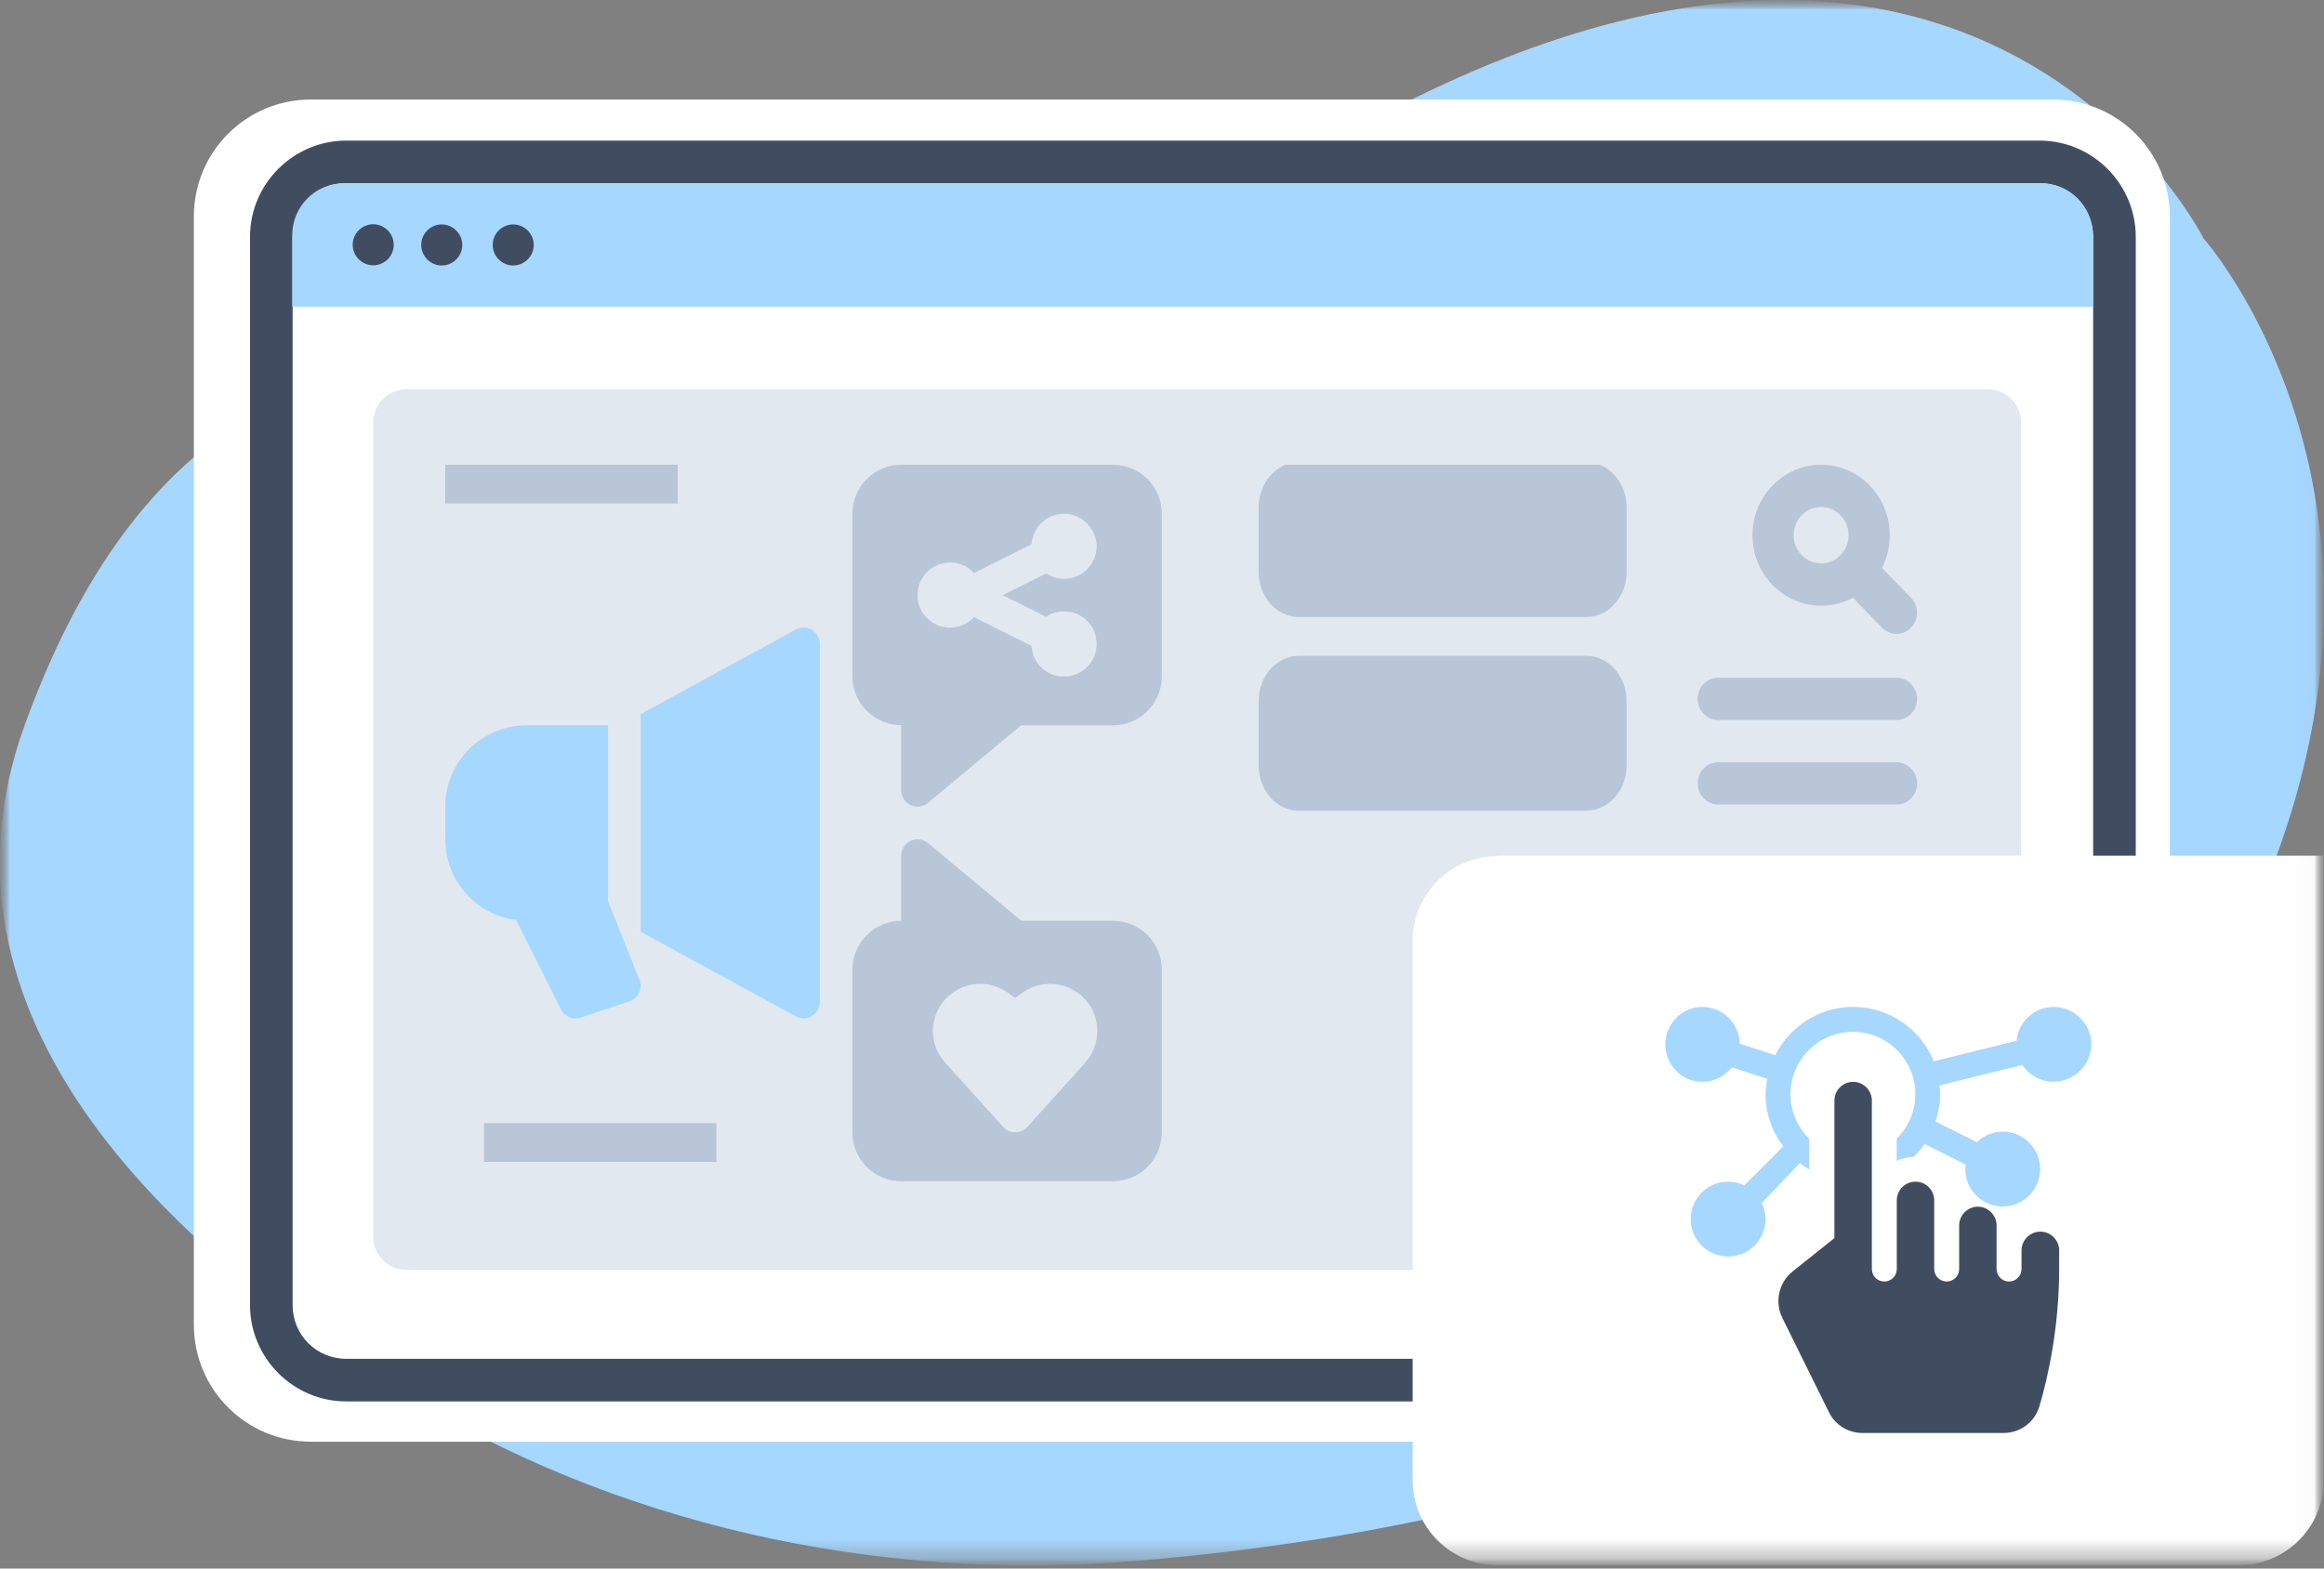 <?xml version="1.0" encoding="UTF-8"?> <svg xmlns="http://www.w3.org/2000/svg" width="120" height="81" viewBox="0 0 120 81" fill="none"><rect x="0" y="0" width="120" height="81" fill="#808080" stroke="none"/><g clip-path="url(#clip0_361_214)"><mask id="mask0_361_214" style="mask-type:luminance" maskUnits="userSpaceOnUse" x="-1" y="0" width="121" height="81"><path d="M119.99 0H-0.01V80.83H119.99V0Z" fill="white"></path></mask><g mask="url(#mask0_361_214)"><mask id="mask1_361_214" style="mask-type:luminance" maskUnits="userSpaceOnUse" x="-1" y="0" width="121" height="81"><path d="M119.99 0H-0.01V80.83H119.99V0Z" fill="white"></path></mask><g mask="url(#mask1_361_214)"><mask id="mask2_361_214" style="mask-type:luminance" maskUnits="userSpaceOnUse" x="-1" y="0" width="121" height="81"><path d="M119.98 0H-0.01V80.83H119.98V0Z" fill="white"></path></mask><g mask="url(#mask2_361_214)"><path fill-rule="evenodd" clip-rule="evenodd" d="M30.61 21.05C30.61 21.05 10.9 10.93 1.28 37.43C-4.17 52.47 8.65 64.4 20.77 71.91C31.7 78.67 45.09 81.71 58.47 80.62C75.05 79.28 97.94 74.33 109.92 58.02C130.06 30.62 113.78 12.31 113.78 12.31C113.78 12.31 98.94 -17.43 56.75 15.56C56.75 15.56 44.73 25.43 30.61 21.05Z" fill="#A6D7FF"></path><path fill-rule="evenodd" clip-rule="evenodd" d="M106 74.45H16.05C12.71 74.45 10.01 71.75 10.01 68.41V11.18C10.01 7.84 12.71 5.14 16.05 5.14H106C109.34 5.14 112.04 7.84 112.04 11.18V68.4C112.04 71.74 109.34 74.44 106 74.44V74.45Z" fill="white"></path><path d="M105.31 72.37H17.88C15.14 72.37 12.91 70.13 12.91 67.4V12.23C12.91 9.49 15.15 7.26 17.88 7.26H105.31C108.05 7.26 110.28 9.5 110.28 12.23V67.4C110.28 70.14 108.04 72.37 105.31 72.37ZM17.88 9.46C16.34 9.46 15.11 10.69 15.11 12.23V67.4C15.11 68.94 16.34 70.17 17.88 70.17H105.31C106.85 70.17 108.08 68.94 108.08 67.4V12.23C108.08 10.69 106.85 9.46 105.31 9.46H17.88Z" fill="#404D61"></path><path fill-rule="evenodd" clip-rule="evenodd" d="M105.4 9.46H17.77C16.29 9.46 15.09 10.66 15.09 12.14V15.84H108.06V12.14C108.06 10.66 106.86 9.46 105.38 9.46H105.4Z" fill="#A6D7FF"></path><path fill-rule="evenodd" clip-rule="evenodd" d="M20.331 12.64C20.331 13.23 19.851 13.7 19.27 13.7C18.691 13.7 18.21 13.22 18.21 12.64C18.21 12.06 18.691 11.58 19.27 11.58C19.851 11.58 20.331 12.06 20.331 12.64ZM22.81 11.59C22.22 11.59 21.75 12.07 21.75 12.65C21.75 13.23 22.23 13.71 22.81 13.71C23.39 13.71 23.87 13.23 23.87 12.65C23.87 12.07 23.39 11.59 22.81 11.59ZM26.5 11.59C25.91 11.59 25.441 12.07 25.441 12.65C25.441 13.23 25.921 13.71 26.5 13.71C27.081 13.71 27.56 13.23 27.56 12.65C27.56 12.07 27.081 11.59 26.5 11.59Z" fill="#404D61"></path><path opacity="0.4" d="M102.64 20.1H20.99C20.04 20.1 19.27 20.87 19.27 21.82V63.86C19.27 64.81 20.04 65.58 20.99 65.58H102.64C103.59 65.58 104.36 64.81 104.36 63.86V21.82C104.36 20.87 103.59 20.1 102.64 20.1Z" fill="#B8C6D7"></path><path d="M36.99 58H24.99V60H36.99V58Z" fill="#B8C6D7"></path><path d="M34.99 24H22.99V26H34.99V24Z" fill="#B8C6D7"></path><g clip-path="url(#clip1_361_214)"><path d="M97.178 29.324C97.433 28.828 97.577 28.25 97.577 27.639C97.577 25.631 95.988 24 94.033 24C92.078 24 90.489 25.631 90.489 27.639C90.489 29.646 92.078 31.277 94.033 31.277C94.628 31.277 95.196 31.13 95.675 30.868L97.178 32.412C97.385 32.625 97.656 32.734 97.927 32.734C98.198 32.734 98.469 32.63 98.677 32.412C99.091 31.986 99.091 31.294 98.677 30.868L97.173 29.33L97.178 29.324ZM92.614 27.639C92.614 26.837 93.252 26.182 94.033 26.182C94.814 26.182 95.451 26.837 95.451 27.639C95.451 28.441 94.814 29.095 94.033 29.095C93.252 29.095 92.614 28.441 92.614 27.639Z" fill="#B8C6D7"></path><path d="M67.07 31.862H81.911C83.055 31.862 83.99 30.818 83.99 29.53V26.199C83.99 24.916 83.06 23.867 81.911 23.867H67.07C65.921 23.872 64.99 24.916 64.99 26.204V29.535C64.99 30.818 65.921 31.867 67.07 31.867V31.862Z" fill="#B8C6D7"></path><path d="M67.07 41.862H81.911C83.055 41.862 83.99 40.818 83.99 39.53V36.199C83.99 34.916 83.06 33.867 81.911 33.867H67.07C65.921 33.872 64.99 34.916 64.99 36.204V39.535C64.99 40.818 65.921 41.867 67.07 41.867V41.862Z" fill="#B8C6D7"></path><path d="M97.927 35H88.719C88.135 35 87.657 35.491 87.657 36.091C87.657 36.691 88.135 37.182 88.719 37.182H97.927C98.512 37.182 98.99 36.691 98.99 36.091C98.99 35.491 98.512 35 97.927 35Z" fill="#B8C6D7"></path><path d="M97.927 39.364H88.719C88.135 39.364 87.657 39.855 87.657 40.455C87.657 41.056 88.135 41.546 88.719 41.546H97.927C98.512 41.546 98.99 41.056 98.99 40.455C98.99 39.855 98.512 39.364 97.927 39.364Z" fill="#B8C6D7"></path><path d="M97.927 45.09H88.719C88.135 45.09 87.657 45.581 87.657 46.181C87.657 46.781 88.135 47.272 88.719 47.272H97.927C98.512 47.272 98.99 46.781 98.99 46.181C98.99 45.581 98.512 45.09 97.927 45.09Z" fill="#595A5A"></path><path d="M97.927 49.454H88.719C88.135 49.454 87.657 49.945 87.657 50.545C87.657 51.145 88.135 51.636 88.719 51.636H97.927C98.512 51.636 98.99 51.145 98.99 50.545C98.99 49.945 98.512 49.454 97.927 49.454Z" fill="#595A5A"></path><path d="M97.927 53.818H88.719C88.135 53.818 87.657 54.309 87.657 54.909C87.657 55.509 88.135 56 88.719 56H97.927C98.512 56 98.99 55.509 98.99 54.909C98.99 54.309 98.512 53.818 97.927 53.818Z" fill="#595A5A"></path></g><path d="M77.32 44.19H119.99V76.45C119.99 78.86 118.02 80.83 115.61 80.83H77.32C74.91 80.83 72.94 78.86 72.94 76.45V48.59C72.94 46.18 74.91 44.21 77.32 44.21V44.19Z" fill="white"></path></g></g></g><g clip-path="url(#clip2_361_214)"><path fill-rule="evenodd" clip-rule="evenodd" d="M57.469 47.545H52.728L47.917 43.538C47.669 43.33 47.316 43.283 47.021 43.422C46.726 43.561 46.535 43.856 46.535 44.185V47.551C45.864 47.551 45.223 47.817 44.754 48.291C44.28 48.765 44.014 49.407 44.014 50.072V58.479C44.014 59.872 45.142 61 46.535 61H57.469C58.863 61 59.99 59.872 59.99 58.479V50.072C59.99 48.678 58.863 47.551 57.469 47.551V47.545ZM56.053 54.859C54.942 56.091 53.046 58.196 53.046 58.196C52.89 58.375 52.658 58.473 52.421 58.473C52.184 58.473 51.953 58.375 51.797 58.196C51.797 58.196 49.9 56.085 48.79 54.859C48.079 54.067 47.969 52.911 48.513 51.997C48.871 51.402 49.461 50.991 50.138 50.852C50.814 50.719 51.519 50.875 52.075 51.286L52.416 51.54L52.757 51.286C53.312 50.875 54.017 50.719 54.694 50.852C55.37 50.985 55.96 51.402 56.319 51.997C56.862 52.911 56.752 54.067 56.041 54.859H56.053Z" fill="#B8C6D7"></path><path fill-rule="evenodd" clip-rule="evenodd" d="M31.398 46.545V37.455H27.194C26.078 37.455 25.008 37.9 24.222 38.687C23.436 39.473 22.99 40.543 22.99 41.659V43.341C22.99 44.457 23.436 45.527 24.222 46.313C24.881 46.972 25.742 47.395 26.656 47.51L28.963 52.124C29.148 52.5 29.582 52.679 29.981 52.547L32.502 51.708C32.722 51.633 32.901 51.477 32.999 51.263C33.097 51.049 33.103 50.812 33.017 50.598L31.398 46.545Z" fill="#A6D7FF"></path><path fill-rule="evenodd" clip-rule="evenodd" d="M33.08 36.877V48.117L41.088 52.483C41.349 52.627 41.667 52.622 41.921 52.465C42.175 52.315 42.331 52.038 42.331 51.743V33.251C42.331 32.956 42.175 32.679 41.921 32.529C41.667 32.378 41.349 32.373 41.088 32.511L33.08 36.877Z" fill="#A6D7FF"></path><path fill-rule="evenodd" clip-rule="evenodd" d="M57.469 24H46.535C45.142 24 44.014 25.128 44.014 26.521V34.928C44.014 35.599 44.28 36.241 44.754 36.709C45.228 37.183 45.87 37.449 46.535 37.449V40.815C46.535 41.138 46.726 41.439 47.021 41.578C47.316 41.717 47.663 41.67 47.917 41.462L52.728 37.455H57.469C58.863 37.455 59.99 36.328 59.99 34.934V26.521C59.99 25.128 58.863 24 57.469 24ZM54.017 31.846C54.283 31.673 54.601 31.569 54.942 31.569C55.873 31.569 56.625 32.321 56.625 33.251C56.625 34.182 55.873 34.934 54.942 34.934C54.011 34.934 53.318 34.234 53.266 33.355L50.294 31.869C49.987 32.205 49.548 32.413 49.056 32.413C48.125 32.413 47.374 31.661 47.374 30.73C47.374 29.799 48.125 29.048 49.056 29.048C49.548 29.048 49.987 29.256 50.294 29.591L53.266 28.105C53.318 27.226 54.052 26.527 54.942 26.527C55.833 26.527 56.625 27.279 56.625 28.209C56.625 29.14 55.873 29.892 54.942 29.892C54.601 29.892 54.283 29.788 54.017 29.614L51.78 30.736L54.017 31.858V31.846Z" fill="#B8C6D7"></path></g><g clip-path="url(#clip3_361_214)"><path d="M106.037 52C105.033 52 104.218 52.771 104.122 53.748L99.853 54.803C99.178 53.158 97.564 51.997 95.68 51.997C93.922 51.997 92.411 53.018 91.664 54.491L89.831 53.895C89.811 52.846 88.954 51.997 87.902 51.997C86.85 51.997 85.99 52.867 85.99 53.932C85.99 54.998 86.837 55.865 87.902 55.865C88.519 55.865 89.064 55.567 89.42 55.115L91.249 55.711C91.202 55.971 91.167 56.235 91.167 56.509C91.167 57.523 91.51 58.448 92.079 59.199L90.061 61.217C89.807 61.097 89.53 61.022 89.231 61.022C88.166 61.022 87.299 61.888 87.299 62.954C87.299 64.019 88.166 64.886 89.231 64.886C90.297 64.886 91.164 64.019 91.164 62.954C91.164 62.656 91.092 62.378 90.969 62.125L92.932 60.062C93.086 60.182 93.251 60.292 93.418 60.391V58.801C92.822 58.215 92.452 57.403 92.452 56.506C92.452 54.727 93.898 53.282 95.676 53.282C97.454 53.282 98.9 54.727 98.9 56.506C98.9 57.403 98.53 58.215 97.934 58.801V59.946C98.201 59.819 98.503 59.75 98.815 59.737C99.024 59.535 99.212 59.312 99.377 59.075L101.501 60.138C101.491 60.216 101.477 60.292 101.477 60.37C101.477 61.436 102.344 62.303 103.409 62.303C104.475 62.303 105.342 61.436 105.342 60.37C105.342 59.305 104.475 58.438 103.409 58.438C102.889 58.438 102.419 58.647 102.07 58.983L99.935 57.914C100.086 57.468 100.185 56.999 100.185 56.506C100.185 56.352 100.154 56.204 100.141 56.053L104.42 54.995C104.766 55.516 105.359 55.861 106.03 55.861C107.096 55.861 107.987 54.995 107.987 53.929C107.987 52.864 107.099 51.997 106.03 51.997L106.037 52Z" fill="#A6D7FF"></path><path d="M105.348 63.602C104.821 63.602 104.382 64.04 104.382 64.568V65.534C104.382 65.89 104.094 66.178 103.738 66.178C103.382 66.178 103.094 65.89 103.094 65.534V63.279C103.094 62.752 102.655 62.313 102.128 62.313C101.6 62.313 101.162 62.752 101.162 63.279V65.534C101.162 65.89 100.874 66.178 100.517 66.178C100.161 66.178 99.873 65.89 99.873 65.534V61.988C99.873 61.453 99.442 61.022 98.907 61.022C98.373 61.022 97.941 61.453 97.941 61.988V65.534C97.941 65.89 97.653 66.178 97.297 66.178C96.94 66.178 96.653 65.89 96.653 65.534V56.835C96.653 56.3 96.221 55.868 95.686 55.868C95.152 55.868 94.72 56.3 94.72 56.835V63.937L92.555 65.664C91.846 66.233 91.626 67.237 92.027 68.049L94.439 72.931C94.761 73.589 95.433 74 96.166 74H103.45C104.249 74 105.03 73.517 105.307 72.619C105.77 71.047 106.325 68.484 106.325 65.534V64.568C106.325 64.04 105.886 63.602 105.359 63.602H105.348Z" fill="#404D61"></path></g></g><defs><clipPath id="clip0_361_214"><rect width="120" height="80.83" fill="white" transform="translate(-0.01)"></rect></clipPath><clipPath id="clip1_361_214"><rect width="34" height="32" fill="white" transform="translate(64.99 24)"></rect></clipPath><clipPath id="clip2_361_214"><rect width="37" height="37" fill="white" transform="translate(22.99 24)"></rect></clipPath><clipPath id="clip3_361_214"><rect width="22" height="22" fill="white" transform="translate(85.99 52)"></rect></clipPath></defs></svg> 